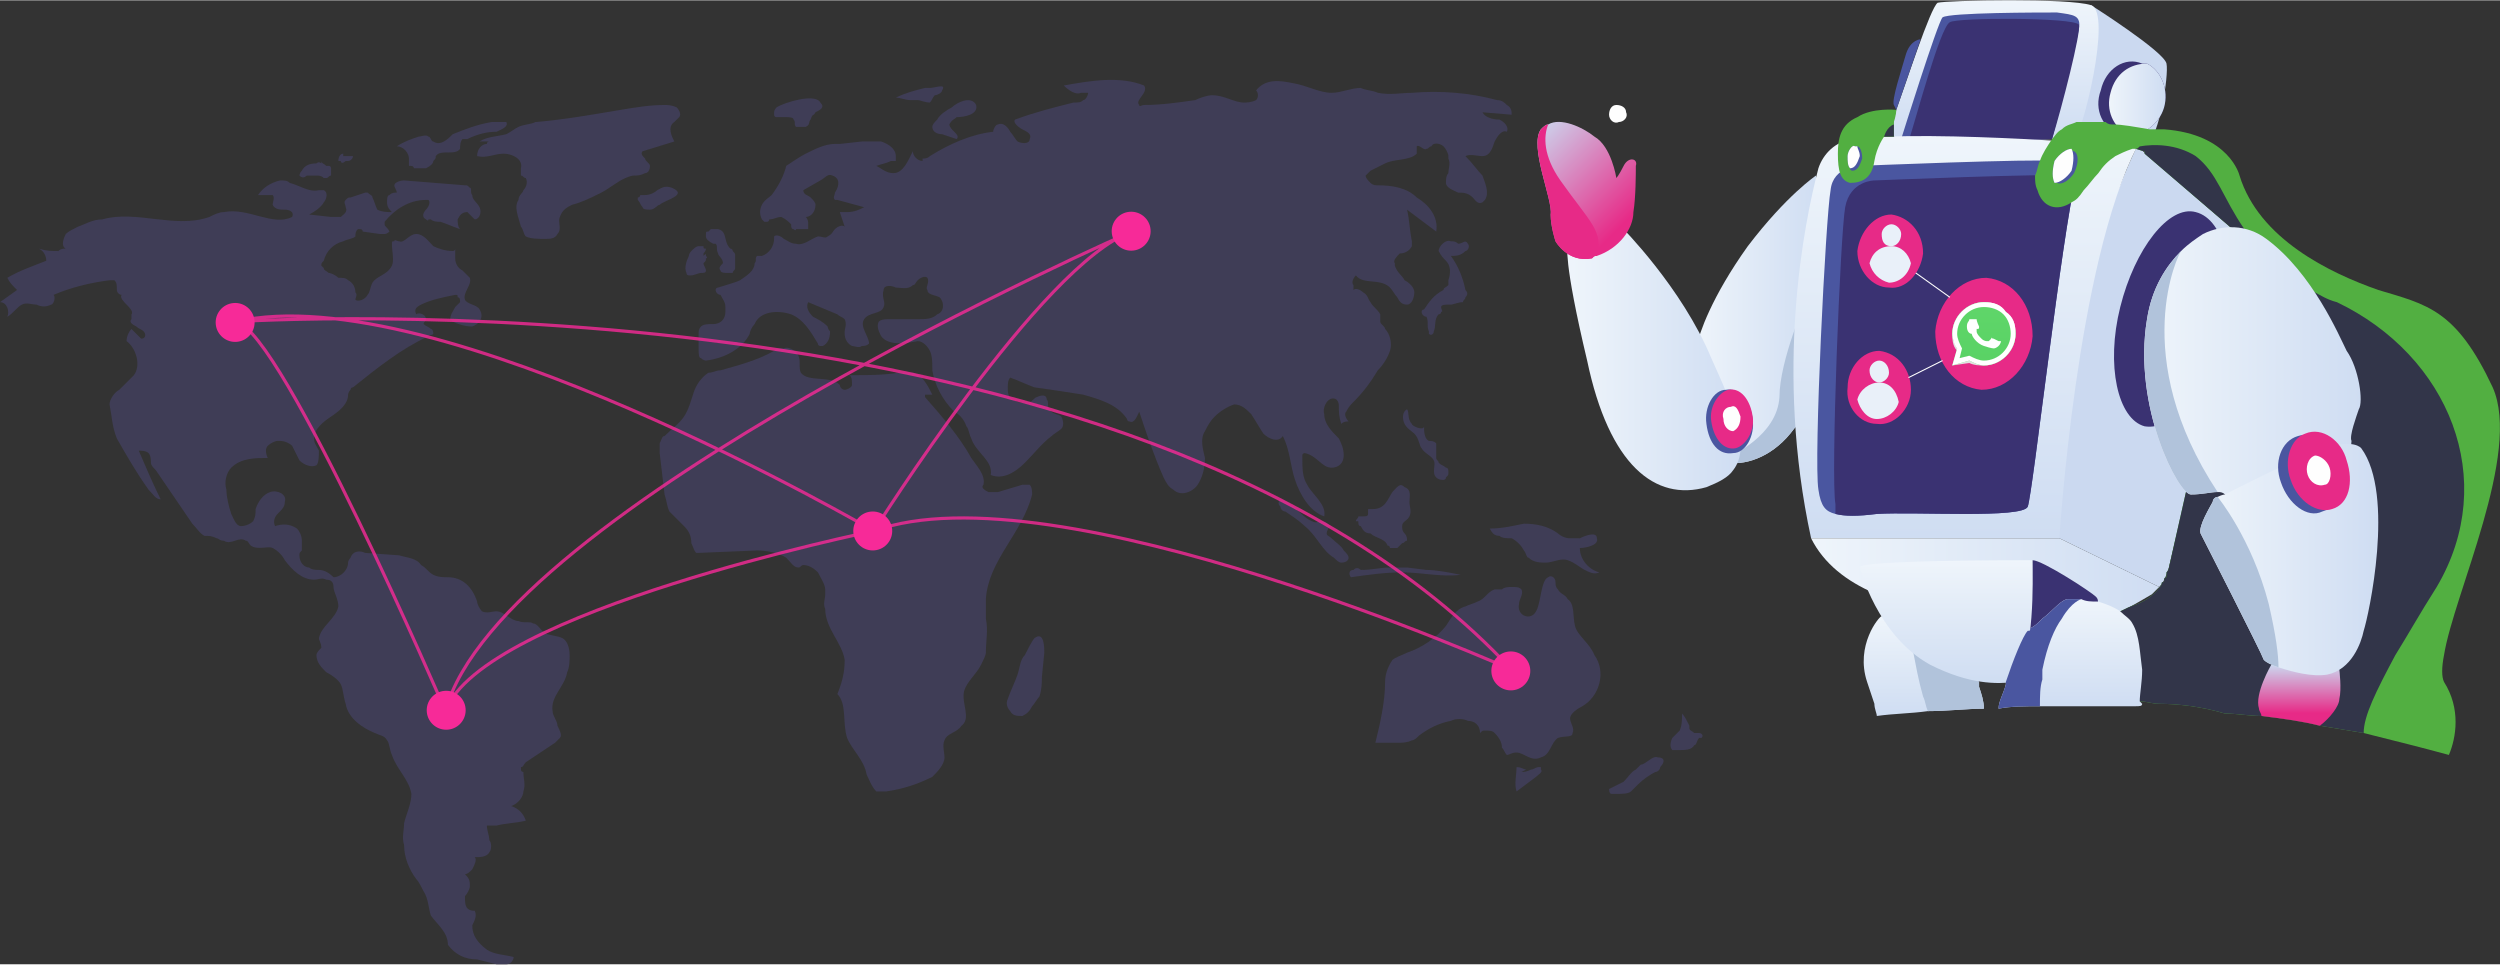 <svg xmlns="http://www.w3.org/2000/svg" xmlns:xlink="http://www.w3.org/1999/xlink" xml:space="preserve" width="4914px" height="1896px" style="shape-rendering:geometricPrecision; text-rendering:geometricPrecision; image-rendering:optimizeQuality; fill-rule:evenodd; clip-rule:evenodd" viewBox="0 0 1027 396">
 <rect x="0" y="0" width="1027" height="396" fill="#333333" stroke="none"/>
 <defs>
  <style type="text/css">
   <![CDATA[
    .str0 {stroke:#F72A98;stroke-width:1.306;stroke-opacity:0.8}
    .str1 {stroke:#FEFEFE;stroke-width:0.435}
    .fil6 {fill:none;fill-rule:nonzero}
    .fil1 {fill:none}
    .fil0 {fill:#3F3D56}
    .fil29 {fill:#E0E0E0}
    .fil2 {fill:#F72A98}
    .fil31 {fill:white}
    .fil3 {fill:#FEFEFE;fill-rule:nonzero}
    .fil4 {fill:#E72F88;fill-rule:nonzero}
    .fil18 {fill:#E72A87;fill-rule:nonzero}
    .fil22 {fill:#E9F0F9;fill-rule:nonzero}
    .fil5 {fill:#CBD9F0;fill-rule:nonzero}
    .fil11 {fill:#B1C3DB;fill-rule:nonzero}
    .fil21 {fill:#52AF41;fill-rule:nonzero}
    .fil7 {fill:#4A56A0;fill-rule:nonzero}
    .fil23 {fill:#25833D;fill-rule:nonzero}
    .fil13 {fill:#323549;fill-rule:nonzero}
    .fil9 {fill:#3A3272;fill-rule:nonzero}
    .fil30 {fill:url(#id24)}
    .fil20 {fill:url(#id25);fill-rule:nonzero}
    .fil17 {fill:url(#id26);fill-rule:nonzero}
    .fil15 {fill:url(#id27);fill-rule:nonzero}
    .fil28 {fill:url(#id28);fill-rule:nonzero}
    .fil24 {fill:url(#id29);fill-rule:nonzero}
    .fil27 {fill:url(#id30);fill-rule:nonzero}
    .fil14 {fill:url(#id31);fill-rule:nonzero}
    .fil10 {fill:url(#id32);fill-rule:nonzero}
    .fil25 {fill:url(#id33);fill-rule:nonzero}
    .fil26 {fill:url(#id34);fill-rule:nonzero}
    .fil8 {fill:url(#id35);fill-rule:nonzero}
    .fil12 {fill:url(#id36);fill-rule:nonzero}
    .fil16 {fill:url(#id37);fill-rule:nonzero}
    .fil19 {fill:url(#id38);fill-rule:nonzero}
   ]]>
  </style>
    <mask id="id0">
      <pattern id="id1" patternUnits="userSpaceOnUse" x="852" y="1" width="38.984" height="59.182" viewBox="3072 -784 39 59">
       <polygon id="1" class="fil6" points="3113,-713 3070,-713 3070,-802 3113,-802 "></polygon>
      </pattern>
     <rect style="fill:url(#id1)" x="852" y="2" width="38.169" height="57.571"></rect>
    </mask>
    <mask id="id2">
      <pattern id="id3" patternUnits="userSpaceOnUse" x="784" y="7" width="70.636" height="51.142" viewBox="3004 -780 71 51">
       <polygon id="1" class="fil6" points="3080,-718 2993,-718 2993,-791 3080,-791 "></polygon>
      </pattern>
     <rect style="fill:url(#id3)" x="784" y="8" width="69.496" height="50.356"></rect>
    </mask>
    <mask id="id4">
      <pattern id="id5" patternUnits="userSpaceOnUse" x="842" y="60" width="83.666" height="181.193" viewBox="3059 -727 84 181">
       <polygon id="1" class="fil6" points="3163,-537 3060,-537 3060,-738 3163,-738 "></polygon>
      </pattern>
     <rect style="fill:url(#id5)" x="841" y="60" width="81.459" height="181.381"></rect>
    </mask>
    <mask id="id6">
      <pattern id="id7" patternUnits="userSpaceOnUse" x="701" y="95" width="46.648" height="94.522" viewBox="2920 -690 47 95">
       <polygon id="1" class="fil6" points="2997,-576 2915,-576 2915,-692 2997,-692 "></polygon>
      </pattern>
     <rect style="fill:url(#id7)" x="701" y="96" width="46.51" height="93.486"></rect>
    </mask>
    <mask id="id8">
      <pattern id="id9" patternUnits="userSpaceOnUse" x="644" y="95" width="69.746" height="106.26" viewBox="2862 -687 70 106">
       <polygon id="1" class="fil6" points="2937,-569 2859,-569 2859,-694 2937,-694 "></polygon>
      </pattern>
     <rect style="fill:url(#id9)" x="644" y="100" width="68.382" height="101.751"></rect>
    </mask>
    <mask id="id10">
      <pattern id="id11" patternUnits="userSpaceOnUse" x="744" y="211" width="143.351" height="42.781" viewBox="2963 -566 143 43">
       <polygon id="1" class="fil6" points="3110,-517 2951,-517 2951,-584 3110,-584 "></polygon>
      </pattern>
     <rect style="fill:url(#id11)" x="743" y="220" width="143.539" height="33.573"></rect>
    </mask>
    <mask id="id12">
      <pattern id="id13" patternUnits="userSpaceOnUse" x="753" y="69" width="102" height="142" viewBox="2971 -715 102 142">
       <polygon id="1" class="fil6" points="3078,-562 2965,-562 2965,-721 3078,-721 "></polygon>
      </pattern>
     <rect style="fill:url(#id13)" x="753" y="72" width="100" height="140"></rect>
    </mask>
    <mask id="id14">
      <pattern id="id15" patternUnits="userSpaceOnUse" x="836" y="45" width="203" height="270" viewBox="3054 -739 203 270">
       <polygon id="1" class="fil6" points="3250,-443 3042,-443 3042,-766 3250,-766 "></polygon>
      </pattern>
     <rect style="fill:url(#id15)" x="836" y="50" width="190" height="266"></rect>
    </mask>
    <mask id="id16">
      <pattern id="id17" patternUnits="userSpaceOnUse" x="755" y="43" width="24.725" height="31.612" viewBox="2974 -743 25 32">
       <polygon id="1" class="fil6" points="3016,-701 2964,-701 2964,-749 3016,-749 "></polygon>
      </pattern>
     <rect style="fill:url(#id17)" x="755" y="45" width="24.694" height="30.187"></rect>
    </mask>
    <mask id="id18">
      <pattern id="id19" patternUnits="userSpaceOnUse" x="881" y="89" width="95.076" height="114.584" viewBox="3095 -695 95 115">
       <polygon id="1" class="fil6" points="3222,-568 3073,-568 3073,-710 3222,-710 "></polygon>
      </pattern>
     <rect style="fill:url(#id19)" x="881" y="93" width="89.089" height="110.803"></rect>
    </mask>
    <mask id="id20">
      <pattern id="id21" patternUnits="userSpaceOnUse" x="904" y="179" width="80.259" height="97.651" viewBox="3123 -606 80 98">
       <polygon id="1" class="fil6" points="3222,-495 3113,-495 3113,-613 3222,-613 "></polygon>
      </pattern>
     <rect style="fill:url(#id21)" x="904" y="182" width="72.738" height="94.859"></rect>
    </mask>
    <mask id="id22">
      <pattern id="id23" patternUnits="userSpaceOnUse" x="819" y="246" width="62.115" height="48.013" viewBox="3039 -540 62 48">
       <polygon id="1" class="fil6" points="3123,-470 3034,-470 3034,-546 3123,-546 "></polygon>
      </pattern>
     <rect style="fill:url(#id23)" x="819" y="246" width="60.418" height="48.111"></rect>
    </mask>
  <linearGradient id="id24" gradientUnits="userSpaceOnUse" x1="775.972" y1="366.824" x2="775.972" y2="122.799">
   <stop offset="0" style="stop-opacity:1; stop-color:#20B038"></stop>
   <stop offset="1" style="stop-opacity:1; stop-color:#60D66A"></stop>
  </linearGradient>
  <linearGradient id="id25" gradientUnits="userSpaceOnUse" x1="812.751" y1="229.804" x2="812.751" y2="280.532">
   <stop offset="0" style="stop-opacity:1; stop-color:#EFF5FB"></stop>
   <stop offset="1" style="stop-opacity:1; stop-color:#CFDDF2"></stop>
  </linearGradient>
  <linearGradient id="id26" gradientUnits="userSpaceOnUse" xlink:href="#id25" x1="790.49" y1="252.495" x2="790.49" y2="294.186">
  </linearGradient>
  <linearGradient id="id27" gradientUnits="userSpaceOnUse" xlink:href="#id25" x1="807.202" y1="55.704" x2="807.202" y2="220.589">
  </linearGradient>
  <linearGradient id="id28" gradientUnits="userSpaceOnUse" xlink:href="#id25" x1="850.169" y1="246.188" x2="850.169" y2="290.529">
  </linearGradient>
  <linearGradient id="id29" gradientUnits="userSpaceOnUse" x1="944.453" y1="272.864" x2="944.453" y2="297.79">
   <stop offset="0" style="stop-opacity:1; stop-color:#CBD9F0"></stop>
   <stop offset="0.8" style="stop-opacity:1; stop-color:#E72A87"></stop>
   <stop offset="1" style="stop-opacity:1; stop-color:#E72A87"></stop>
  </linearGradient>
  <linearGradient id="id30" gradientUnits="userSpaceOnUse" xlink:href="#id25" x1="904.134" y1="229.808" x2="976.684" y2="229.808">
  </linearGradient>
  <linearGradient id="id31" gradientUnits="userSpaceOnUse" xlink:href="#id25" x1="866.001" y1="40.839" x2="889.44" y2="40.839">
  </linearGradient>
  <linearGradient id="id32" gradientUnits="userSpaceOnUse" xlink:href="#id25" x1="695.539" y1="131.144" x2="747.115" y2="131.144">
  </linearGradient>
  <linearGradient id="id33" gradientUnits="userSpaceOnUse" xlink:href="#id25" x1="880.834" y1="148.446" x2="969.735" y2="148.446">
  </linearGradient>
  <linearGradient id="id34" gradientUnits="userSpaceOnUse" x1="880.834" y1="148.446" x2="969.735" y2="148.446">
   <stop offset="0" style="stop-opacity:1; stop-color:#EFF5FB"></stop>
   <stop offset="0.651" style="stop-opacity:1; stop-color:#B1C3DB"></stop>
   <stop offset="1" style="stop-opacity:1; stop-color:#B1C3DB"></stop>
  </linearGradient>
  <linearGradient id="id35" gradientUnits="userSpaceOnUse" xlink:href="#id25" x1="820.095" y1="0" x2="820.095" y2="57.801">
  </linearGradient>
  <linearGradient id="id36" gradientUnits="userSpaceOnUse" xlink:href="#id25" x1="643.639" y1="147.149" x2="714.74" y2="147.149">
  </linearGradient>
  <linearGradient id="id37" gradientUnits="userSpaceOnUse" xlink:href="#id25" x1="743.576" y1="237.285" x2="886.927" y2="237.285">
  </linearGradient>
  <linearGradient id="id38" gradientUnits="userSpaceOnUse" xlink:href="#id29" x1="627.618" y1="53.742" x2="675.974" y2="102.098">
  </linearGradient>
 </defs>
 <g id="Layer_x0020_1">
  <path class="fil0" d="M155 86c-1,-2 -1,-3 -2,-5 0,-1 -1,-1 -2,-2 0,0 0,0 0,0 -1,0 -1,0 -1,0l-6 2c-1,0 -1,0 -2,1 -1,1 0,2 0,3 1,2 -1,3 -2,4 0,0 -1,0 -2,0 0,0 -1,0 -2,0l-9 -1c2,-1 5,-3 6,-5 1,-1 2,-4 0,-5 -1,0 -1,0 -1,0 0,0 -1,0 -1,0 -4,1 -8,-2 -12,-3 -1,-1 -2,-1 -4,-1 -4,1 -7,3 -9,6l5 0c0,0 0,0 0,0 0,0 1,0 1,0 1,1 0,3 0,4 1,2 3,2 5,2 2,0 4,1 3,3 -8,4 -18,-4 -28,-2 -2,0 -4,1 -6,2 -14,5 -30,-3 -44,1 -4,0 -7,2 -10,3 -2,1 -4,2 -5,3 -1,2 -2,5 0,6 -1,0 -2,0 -3,1 -3,0 -5,0 -8,-1 2,1 3,3 3,5 0,0 0,0 0,0 -5,2 -11,4 -16,7 1,2 2,3 4,5l-7 5c3,0 4,4 3,6 2,-1 4,-4 6,-5 2,-1 4,0 6,0 2,1 4,1 6,0 1,0 2,-3 1,-4 7,-3 15,-5 23,-6 0,0 1,0 1,0 0,0 1,0 1,0 1,1 1,2 1,4 0,1 1,2 2,2 -1,1 1,3 2,4 1,1 3,3 2,4 0,1 0,1 0,2 -1,1 0,2 2,3 1,1 2,1 3,2 1,1 1,3 -1,3l-4 -4c-1,1 -2,3 -2,5 4,3 6,10 3,14 -2,2 -4,4 -6,6 -2,1 -4,4 -4,6 1,5 1,9 3,14 4,7 8,14 13,21 2,2 3,4 5,4 -3,-6 -6,-13 -9,-20 1,0 3,0 4,1 1,1 1,3 1,4 0,1 1,2 2,3l15 22c2,2 3,4 5,5 2,0 3,0 5,1 1,0 1,1 3,1 3,2 6,-2 9,0 1,0 1,1 2,2 3,2 7,0 9,1 2,1 4,3 5,5 3,4 7,8 12,8 2,0 3,-1 5,0 2,0 3,1 3,3 0,2 2,5 2,8 -1,5 -7,8 -8,13 0,1 1,2 1,4 -1,1 -2,2 -2,3 0,3 2,5 4,7 2,1 5,3 6,5 1,2 1,5 2,8 1,6 7,10 12,12 2,1 4,1 5,3 1,1 1,4 2,6 2,6 7,10 8,16 0,4 -2,8 -3,12 0,3 -1,6 0,9 0,5 2,10 5,14 1,1 2,3 3,5 2,3 2,7 3,10 3,4 7,7 7,12 3,4 7,6 12,6l8 2c1,0 3,0 4,0 2,0 3,-2 3,-3 -4,-1 -8,-1 -11,-3 -4,-3 -6,-6 -6,-10 1,-2 2,-4 1,-6 -1,0 -2,0 -3,-1 -1,-1 -1,-3 -1,-5 1,-1 2,-3 2,-4 0,0 0,-1 0,-1 0,-2 -1,-3 -2,-4 1,0 2,-1 3,-2 1,-2 2,-4 1,-5 2,0 5,0 6,-2 1,-1 1,-4 0,-5 0,-2 -1,-4 -1,-6 1,0 3,0 4,0 4,-1 8,-1 12,-2 -1,-3 -3,-5 -6,-6 3,-1 5,-4 5,-6 1,-3 0,-5 0,-8 0,0 -1,0 -1,-1 0,0 0,0 0,-1 1,0 1,-1 2,-2l12 -8c0,0 1,-1 2,-2 1,-1 0,-3 -1,-5 0,-2 -2,-4 -2,-6 -1,-6 5,-10 6,-16 1,-2 1,-5 1,-7 0,-3 -1,-6 -3,-7 -2,-1 -5,-1 -7,-2 -2,-1 -3,-4 -5,-4 -1,-1 -4,0 -6,-1 -3,0 -6,-4 -9,-4 -2,0 -4,1 -6,0 -1,-1 -2,-3 -2,-4 -2,-6 -6,-10 -12,-10 -2,0 -4,0 -6,-1 -2,-1 -3,-3 -5,-4 -2,-3 -6,-3 -9,-4l-14 -1c-2,-1 -5,-1 -6,2 0,0 -1,1 -1,2 0,3 -3,6 -6,6 -2,-2 -4,-3 -6,-3 -1,0 -3,0 -4,-1 -2,0 -4,-2 -4,-5 0,-1 0,-1 1,-2 0,-2 0,-3 0,-4 0,-2 -1,-4 -2,-5 -3,-2 -6,-2 -9,-1 -1,-2 0,-4 1,-5 2,-2 3,-3 3,-5 1,-3 -3,-5 -6,-4 -3,1 -5,4 -6,7 0,2 0,3 -1,5 -1,1 -3,2 -5,2 -2,0 -3,-3 -4,-5 -1,-3 -2,-7 -2,-10 -1,-3 0,-7 2,-9 4,-4 10,-4 15,-4 -1,-2 -1,-4 0,-5 1,-1 3,-2 4,-2 0,0 1,0 1,0 2,0 4,1 5,2 1,2 2,4 3,6 2,2 5,3 7,2 1,-1 1,-4 1,-6 -1,-2 -2,-3 -2,-5 0,-4 4,-7 7,-9 3,-2 7,-5 7,-9 0,0 0,-1 1,-2 0,0 0,-1 1,-1 10,-8 20,-16 31,-21 1,-1 1,0 2,-1 0,0 0,-2 -1,-2 -1,-1 -2,-1 -3,-2 0,-1 1,-1 1,-2 0,-2 -3,-3 -4,-2 -1,-2 0,-3 2,-4 4,-2 9,-3 14,-4 0,0 0,0 0,0 1,0 1,0 1,1 1,0 1,1 1,2 -1,1 -2,2 -2,2 -1,2 -2,3 -2,5 0,0 1,1 1,1 2,1 5,2 8,2 3,-1 5,-4 3,-7 -1,-2 -5,-2 -6,-4 -1,-3 3,-6 2,-9 -1,-1 -2,-2 -3,-3 -2,-1 -3,-3 -3,-5 0,-1 0,-2 0,-4 0,1 -1,1 -1,1 -3,0 -6,-1 -8,-2 -2,-2 -4,-5 -7,-5 -3,0 -5,4 -7,3 -1,0 -2,-1 -2,0 -1,0 -1,0 -1,1 0,3 1,7 0,9 -2,4 -6,4 -8,7 -1,2 -1,4 -2,5 -1,2 -4,3 -5,2 0,-1 1,-2 0,-3 0,-2 -1,-4 -3,-5 -1,-1 -2,-1 -4,-1 -1,-1 -3,-2 -4,-2 -1,-1 -2,-1 -2,-2 0,0 -1,-1 -1,-1 0,-1 0,-1 1,-2 1,-4 4,-7 8,-8 2,-1 4,-1 5,-2 0,-1 0,-2 1,-3 1,0 1,0 1,0 0,0 1,0 1,1l7 1c1,0 1,0 2,0 0,0 0,0 0,0 1,0 2,-1 2,-1 0,0 0,0 0,0 -1,-2 -2,-2 -2,-3 0,0 0,-1 0,-1 4,-5 10,-9 17,-9 0,0 1,0 1,0 1,1 0,3 -1,4 -1,1 -2,3 0,4 0,0 1,1 1,0 1,0 1,0 1,0 1,1 3,1 4,1 3,1 5,2 8,3 -1,-1 -1,-3 -1,-4 1,-2 2,-3 4,-3 1,1 2,2 3,3 2,0 3,-3 2,-5 -1,-2 -3,-3 -3,-5 -1,-1 0,-3 -1,-3 -1,-1 -1,-1 -2,-1l-25 -2c-2,0 -4,1 -4,2 0,1 1,2 1,3 -1,0 -2,0 -3,1 -1,0 -1,2 -1,3 0,2 1,3 2,4 -2,0 -4,0 -6,-1z"></path>
  <g>
   <path class="fil0" d="M132 67c0,0 -1,-1 -2,0 -3,0 -5,1 -6,3 -1,1 -1,2 -1,2 1,1 2,1 3,0 1,0 2,0 2,0 1,0 2,0 2,0 1,0 2,0 3,1 0,0 1,0 1,0 1,0 1,-1 2,-1 0,-1 0,-2 0,-3 0,0 0,0 0,0 0,0 0,-1 -1,-1 0,0 0,0 -1,0 -1,-1 -2,-1 -2,-2l0 1zm0 0l0 0 0 0z"></path>
  </g>
  <g>
   <path class="fil0" d="M141 63c0,0 0,0 0,0 -1,0 -2,1 -2,3 0,0 0,0 1,0 0,1 1,1 2,0 0,0 1,0 1,0 1,0 2,-1 2,-2 0,0 0,0 -1,0 -1,0 -2,0 -3,0l0 -1zm0 0l0 0 0 0z"></path>
  </g>
  <path class="fil0" d="M172 56c-3,1 -6,2 -9,4 3,0 5,3 5,5 0,1 0,1 0,1 0,0 0,0 0,1 0,0 0,0 0,1 1,0 2,0 2,1 2,0 3,0 4,0 1,0 1,0 1,0 2,-1 3,-2 3,-3 1,-1 1,-1 1,-2 2,-3 8,0 10,-3 0,-1 0,-3 1,-4 0,0 1,0 2,0 4,-2 8,-3 12,-3 2,-1 5,-2 4,-4 -2,0 -4,0 -6,0 -6,1 -11,3 -16,5 -2,2 -5,5 -8,3 -1,0 -1,-2 -2,-2 -1,-1 -3,0 -4,0z"></path>
  <path class="fil0" d="M197 58l4 0c0,0 -1,0 -1,1 -2,0 -4,2 -4,5 0,0 0,0 0,0 4,1 7,-1 11,-1 3,0 8,2 7,6 0,1 0,2 0,3 1,0 1,1 2,1 1,2 0,4 -1,5 0,1 -2,2 -2,4 -2,3 0,7 1,11 1,1 1,3 2,4 2,1 5,1 8,1 2,0 4,0 5,-2 2,-2 0,-5 1,-7 1,-3 3,-4 5,-5 4,-1 8,-3 12,-5 4,-2 8,-6 13,-7 2,0 3,0 5,-1 1,0 2,-1 2,-3 0,-1 -2,-2 -2,-3 -1,-1 -2,-2 -1,-3l13 -4c-1,-2 -3,-6 0,-8 0,0 1,-1 2,-2 1,-1 0,-3 -1,-4 -2,-1 -4,-1 -5,-1 -6,0 -12,1 -18,2 -12,2 -23,4 -35,5 -2,1 -5,1 -7,2 -2,1 -3,2 -5,3 -4,1 -8,1 -11,3z"></path>
  <path class="fil0" d="M264 80c0,0 0,0 0,0 -1,0 -1,0 -1,0 0,1 -1,1 -1,1 0,1 0,1 0,1 1,1 1,2 2,3 0,1 2,1 3,1 0,0 0,0 0,0 2,0 3,-2 4,-2 2,-2 12,-4 5,-7 -3,-1 -4,0 -6,1 -1,1 -3,2 -5,2 -1,0 -1,0 -1,0l0 0z"></path>
  <path class="fil0" d="M319 44c0,0 -1,1 -1,2 0,0 0,0 0,1 0,0 0,1 1,1 0,0 0,0 0,0 0,0 0,0 0,0l4 0c1,0 3,0 3,1 1,1 0,2 1,3 0,0 1,0 1,0 1,0 1,0 2,0 0,0 1,0 1,0 2,-1 1,-2 2,-3 1,-3 1,-1 2,-3 2,-1 4,-2 2,-4 -2,-4 -15,0 -18,2z"></path>
  <path class="fil0" d="M382 36l-2 0c-4,1 -8,2 -12,4 2,0 4,1 6,1 1,0 2,0 3,0 1,0 3,1 5,1 1,-1 1,-2 2,-3 1,0 3,-1 3,-2 2,-3 -3,-1 -5,-1z"></path>
  <path class="fil0" d="M391 44c-2,1 -5,3 -6,5 -1,1 -2,2 -2,3 0,2 2,3 4,3l6 2c1,-1 0,-2 -1,-3 -1,-1 -2,-2 -2,-3 1,-2 2,-2 3,-3 3,0 9,-1 8,-5 -2,-4 -8,-1 -10,1z"></path>
  <path class="fil0" d="M414 287c-1,2 0,4 1,5 1,2 3,2 5,2 2,-1 3,-2 4,-4 1,-1 2,-3 3,-4 1,-3 1,-6 1,-8l1 -10c0,-2 0,-9 -4,-6 -1,1 -3,5 -4,7 -2,2 -2,5 -3,8 -1,3 -3,7 -4,10z"></path>
  <g>
   <path class="fil0" d="M627 316c-1,0 -2,-1 -4,-1 0,3 -1,7 0,10l8 -6c1,-1 3,-2 2,-3 0,0 0,0 0,0 0,-1 0,-1 0,-1 0,0 0,0 -1,0 0,0 0,0 0,0 -1,0 -2,1 -3,1 -2,1 -3,1 -4,1l2 -1zm0 0l0 0 0 0z"></path>
  </g>
  <path class="fil0" d="M674 314c-1,1 -1,1 -2,2 -2,1 -3,3 -5,5 -2,1 -4,2 -6,3 0,0 0,2 1,2 0,0 1,0 2,0 0,0 0,0 0,0 2,0 5,0 6,-1 1,-1 2,-2 3,-3 2,-2 5,-4 7,-5 1,0 2,-1 2,-2 2,-2 2,-4 -1,-4 -2,-1 -5,3 -7,3z"></path>
  <g>
   <path class="fil0" d="M694 299c0,0 0,-1 0,-1 -1,-2 -2,-4 -3,-5 0,2 0,5 -1,7 -1,1 -2,2 -3,3 -1,2 -1,4 0,5 1,0 2,0 3,0 2,0 5,0 6,-2 1,0 1,-2 2,-3 1,0 1,0 1,0 1,-1 0,-2 -1,-2 -1,0 -1,0 -2,0 -1,-1 -2,-1 -2,-2l0 0zm0 0l0 0 0 0z"></path>
  </g>
  <path class="fil0" d="M649 221c-1,0 -2,0 -2,0 -1,0 -1,0 -2,0 -2,0 -4,-1 -5,-2 -4,-3 -9,-4 -14,-4 -5,1 -9,2 -14,2 1,2 2,3 4,3 1,1 3,1 5,1 2,1 4,3 5,5 1,1 1,3 2,3 2,2 5,2 7,2 3,0 6,-2 9,-1 3,1 5,3 7,4 2,1 4,2 6,1 -4,-1 -8,-5 -8,-10 0,0 0,0 0,0 2,0 8,-1 7,-4 0,-3 -5,-1 -7,0z"></path>
  <path class="fil0" d="M624 248c0,-2 2,-4 1,-6 -1,-1 -2,-1 -4,-1 -1,0 -3,0 -4,1 -1,0 -1,0 -1,0 -1,0 -1,0 -2,0 -3,1 -4,4 -7,5 -2,1 -3,1 -5,2 -4,1 -6,5 -8,8 -4,5 -10,9 -16,11 -2,1 -5,2 -6,3 -2,3 -3,6 -3,9 0,8 -2,17 -4,25l9 0c2,0 4,0 6,-1 1,0 2,-1 3,-2 4,-3 8,-5 13,-6 2,-1 5,-1 7,0 3,0 5,2 5,5 1,-1 1,-1 2,-1 2,0 3,0 4,1 2,2 3,4 3,6 1,1 1,2 2,3 1,0 2,-1 4,-1 3,0 6,4 10,2 4,-1 4,-6 7,-8 3,-1 6,0 6,-2 1,-2 -1,-4 -1,-6 0,-2 3,-4 5,-5 7,-4 10,-14 5,-21 -2,-5 -7,-8 -8,-12 -1,-4 0,-9 -3,-11 -1,-2 -3,-2 -4,-4 -1,-1 -1,-2 -1,-3 0,-2 -2,-3 -3,-2 -3,1 -3,11 -5,14 -2,4 -8,2 -7,-3z"></path>
  <path class="fil0" d="M559 234c-1,-1 -2,-1 -3,0 -2,0 -2,2 -1,3 7,-1 14,-2 21,-2 8,0 16,2 24,1 -5,-1 -10,-2 -14,-2l-8 -1c-2,0 -5,0 -7,0 -4,0 -7,1 -12,1z"></path>
  <path class="fil0" d="M564 209c-1,0 -2,0 -2,0 0,1 0,1 0,2 0,1 -1,1 -2,1 0,0 -1,0 -2,0 0,1 -1,1 -1,2 0,0 0,0 1,0 0,1 0,2 1,2 1,2 2,3 4,3 2,2 6,2 7,5 1,0 1,1 1,1 1,0 2,0 3,0l2 -2c1,0 1,-1 2,-1 0,-1 0,-2 -1,-3 -1,-1 -1,-2 -1,-3 0,-2 2,-2 3,-4 1,-2 0,-4 0,-6 0,-2 1,-5 -2,-6 -2,-2 -3,0 -5,2 -2,3 -3,7 -8,7z"></path>
  <path class="fil0" d="M577 174c1,2 3,3 4,4 2,2 2,5 3,6 1,2 4,3 5,5 1,2 -1,5 1,7 1,1 2,1 3,1 0,0 1,0 1,-1 1,-1 1,-1 1,-2 0,-1 0,-2 -1,-2 -1,-1 -2,-1 -3,-2 0,-1 -1,-1 -1,-2 0,0 0,-1 0,-2 0,-1 0,-2 0,-3 0,0 0,0 0,-1 0,0 0,0 0,0 -1,-1 -2,-1 -3,-1 -2,-1 -2,-4 -2,-6 0,2 -5,0 -5,-1 -2,-2 -1,-5 -2,-6 -2,1 -2,4 -1,6z"></path>
  <path class="fil0" d="M530 207c-1,-1 -3,-2 -4,-2 -1,1 -1,2 0,3 0,1 1,2 2,2 3,2 6,4 8,6 5,4 7,10 12,13 1,1 2,2 3,2 2,0 3,-1 3,-2 0,-1 -1,-2 -2,-3 -1,-2 -3,-3 -5,-5 -1,-1 -2,-1 -2,-2 0,-1 1,-3 2,-3 -1,0 -2,-2 -4,-2 -2,0 -2,1 -4,0 -3,-1 -6,-5 -9,-7z"></path>
  <path class="fil0" d="M599 100c-1,-1 -2,-1 -3,-1 -2,-1 -5,2 -5,4 1,2 2,3 3,4 2,2 2,5 1,8 0,0 0,1 0,2 -1,1 -2,1 -2,2 -4,2 -6,5 -8,8 -1,0 -1,1 -1,1 0,1 1,2 2,2 1,2 0,4 1,6 0,0 0,0 0,0 0,1 0,1 0,1 1,1 2,0 2,-1 1,-2 0,-5 2,-7 0,0 1,0 1,-1 1,0 0,-1 0,-2 0,-1 2,-1 3,-1 0,0 0,0 1,0 1,0 3,-1 5,-1 0,-1 1,-1 1,-2 1,-1 1,-2 0,-3 -1,-5 -3,-10 -6,-14 2,0 4,0 6,-2 1,0 2,-2 1,-3 -1,-2 -2,0 -4,0z"></path>
  <path class="fil0" d="M349 154c1,1 1,2 1,4 0,1 -2,2 -3,2 -1,0 -2,-1 -2,-2 -4,-4 -13,-1 -16,-5 -1,-2 0,-5 -1,-7 -1,-2 -4,-4 -6,-3 0,0 0,0 -1,0 -1,0 -2,0 -3,1 -7,4 -15,6 -22,8 -2,0 -3,1 -5,1 -3,2 -5,5 -6,8 -1,3 -2,7 -4,10 -2,3 -5,5 -8,8 -1,0 -1,1 -2,3 0,1 0,3 0,4l2 17c1,3 1,5 2,7 2,2 4,4 6,6 2,2 3,4 3,7 0,0 0,0 0,0 1,2 1,3 2,4 0,0 1,0 1,0 0,0 0,0 0,0l24 -1c4,0 9,1 12,3 2,2 3,4 5,4 1,0 1,-1 2,-1 2,0 4,1 6,3 1,2 3,5 3,7 0,1 0,1 0,2 0,2 -1,4 0,6 0,8 7,14 8,21 0,5 -1,9 -3,14 4,4 2,12 4,18 2,5 7,9 8,15 1,2 2,5 4,7 1,0 2,0 3,0 0,0 0,0 0,0 1,0 1,0 1,0 7,-1 13,-3 19,-6 2,-2 5,-5 5,-8 0,-2 -1,-5 0,-7 1,-3 5,-3 7,-6 4,-3 0,-9 1,-14 1,-4 5,-7 7,-11 1,-2 2,-4 2,-5 0,-5 1,-9 0,-14 0,-3 0,-5 0,-8 1,-16 15,-27 19,-43 0,-1 0,-3 -1,-4 -1,0 -1,0 -2,0 0,0 0,0 -1,0l-10 3c-2,0 -3,0 -4,0 -2,-1 -3,-2 -2,-3 1,-4 -3,-8 -5,-11 -5,-9 -12,-17 -19,-25 0,0 0,0 0,-1l3 0c-2,-4 -4,-8 -8,-9 -2,0 -4,0 -6,0 -6,1 -13,1 -20,1z"></path>
  <path class="fil0" d="M360 68c2,1 4,3 7,3 4,0 6,-5 8,-9 0,2 2,4 4,4 0,0 0,0 0,-1 1,0 2,0 3,-1 8,-5 17,-9 26,-10 0,0 0,0 0,0 0,-1 1,-3 2,-3 2,-1 4,1 5,3 1,1 2,3 3,4 2,1 5,1 5,-1 1,-2 -1,-3 -3,-4 -2,-1 -4,-3 -3,-4 8,-3 16,-5 24,-7 0,0 0,0 0,0 2,0 3,0 4,-1 1,0 2,-2 2,-3 -1,0 -2,0 -3,0 -2,1 -5,-1 -7,-3 11,-2 23,-4 33,0 2,3 -4,6 -2,8 0,1 1,0 2,0 7,0 14,-1 21,-2 2,-1 5,-2 7,-2 5,0 9,3 13,3 1,0 3,0 5,-1 1,-1 1,-3 0,-4 4,-5 10,-4 15,-3 6,1 11,4 16,4 4,0 8,-2 12,-2 2,1 5,1 7,2 5,1 10,0 14,0 12,-1 24,0 35,3 2,0 3,1 4,2 2,1 2,3 2,4l-12 -1c1,2 4,3 7,3 2,1 4,3 3,5 -2,-1 -4,2 -5,4 -1,3 -2,6 -5,6 -2,0 -5,-1 -7,0 3,3 5,6 7,8 1,3 3,7 1,10 0,0 -1,1 -1,1 -2,1 -3,-1 -4,-2 -2,-2 -4,-2 -6,-2 -2,-1 -5,-2 -5,-4 0,-1 0,-3 1,-4 0,-2 1,-4 0,-6 0,0 0,0 0,-1 0,-1 -1,-3 -2,-4 -1,-1 -4,-2 -5,0 -1,0 -1,1 -2,1 -1,1 -3,-2 -4,-1 0,0 0,0 0,1 0,0 0,1 0,2 -3,3 -9,2 -13,4 -2,1 -4,2 -6,3 -1,1 -1,1 -2,2 0,1 1,2 2,3 1,1 2,1 3,1 6,0 12,1 16,5 5,3 9,8 8,14l-12 -9c1,4 1,8 2,13 0,0 0,0 0,0 0,1 0,2 0,2 -1,2 -3,3 -5,3 -1,1 -3,3 -2,4 0,1 0,1 0,1 1,3 3,4 4,6 2,1 4,3 4,5 0,2 -1,5 -3,5 -2,0 -3,-1 -4,-3 -1,-1 -2,-3 -3,-4 -4,-4 -11,-1 -14,-5 -1,1 -2,3 -1,4 0,1 0,2 0,2 1,-1 3,0 4,1 2,1 2,3 3,4 1,2 3,3 4,5 0,1 0,1 0,1 0,1 0,1 0,2 0,1 2,2 2,3 2,2 3,6 2,9 -1,3 -3,6 -5,8 -3,5 -6,9 -10,13 -1,1 -2,2 -3,4 -1,1 0,3 1,4 -1,0 -2,0 -3,1 -1,-3 -1,-5 -1,-7 0,-1 0,-2 -1,-3 -3,-2 -6,3 -5,6 0,4 3,7 6,10 1,2 2,4 2,7 0,3 -2,5 -5,5 -4,0 -6,-5 -11,-6 0,0 0,0 0,0 0,0 -1,0 -1,1 0,0 0,1 0,1 0,4 0,8 2,11 2,4 8,8 7,13 -6,-2 -10,-9 -12,-15 -2,-6 -2,-12 -5,-18 -2,3 -6,1 -8,-1 -2,-3 -3,-5 -5,-8 -2,-2 -4,-4 -7,-4 -3,1 -6,3 -8,5 -2,2 -3,4 -4,6 -2,3 -1,7 0,11 0,4 -1,8 -3,11 -2,3 -7,5 -10,2 -2,-1 -3,-3 -4,-5 -4,-9 -7,-18 -10,-27 -1,2 -2,5 -4,4 -1,0 -1,-1 -1,-1 -4,-6 -11,-8 -18,-10 -6,-1 -13,-2 -20,-3 -3,-1 -7,-3 -10,-4 -1,1 -1,3 -1,4 0,2 0,3 1,4 2,2 5,3 8,2 1,0 2,-2 3,-2 2,-1 4,-1 4,1 1,1 0,2 1,4 1,2 4,2 5,3 1,2 1,4 0,5 -1,1 -3,2 -4,3 -4,3 -7,7 -11,11 -4,4 -9,7 -14,5 1,-6 -6,-9 -8,-15 -1,-2 -1,-4 -2,-5 -1,-3 -3,-5 -5,-6 -5,-5 -8,-11 -9,-17 0,0 0,-1 0,-1 0,-2 0,-5 -1,-7 -1,-2 -3,-4 -5,-4 -5,1 -12,2 -15,-2 -1,-2 -2,-4 -1,-6 1,-1 3,-1 4,-1l12 0c3,0 6,0 8,-2 3,-1 3,-5 1,-7 -2,-1 -5,-1 -5,-3 -1,-1 1,-3 0,-5 -1,-1 -3,0 -4,1 -1,1 -1,2 -2,2 -2,2 -5,1 -7,1 -2,-1 -5,-1 -5,1 -1,3 1,5 0,7 -1,3 -6,2 -8,5 -2,3 2,7 2,10 -1,1 -2,1 -3,1 -1,1 -3,0 -4,0 -2,-1 -3,-3 -3,-5 0,0 0,-1 0,-1 0,-1 1,-3 0,-5 -1,-1 -2,-1 -3,-2l-12 -5c-1,2 0,4 2,6 2,1 4,2 6,4 0,0 0,1 1,2 0,3 -1,5 -3,6 0,0 0,0 -1,0 0,0 0,0 0,0 0,0 -1,0 -1,-1 -3,-5 -6,-10 -11,-12 -6,-2 -13,-1 -15,4 -1,1 -2,3 -2,4 -3,6 -10,10 -18,11 0,0 0,0 0,0 0,0 -1,0 -2,-1 -1,0 -1,-2 -1,-4l0 -6c0,-1 0,-2 1,-3 1,-1 3,-1 5,-1 3,0 5,-2 5,-5 0,0 0,-1 0,-2 0,-2 -1,-3 -2,-5 -1,0 -2,-1 -2,-2 0,-1 1,-1 1,-1 3,-1 7,-2 9,-3 3,-2 6,-4 6,-7 1,-1 0,-2 1,-3 1,0 1,0 2,0 3,-1 5,-4 5,-7 0,0 0,-1 0,-1 1,-1 3,0 4,1 2,1 3,2 5,2 3,1 6,-2 9,-3 2,0 3,1 4,0 2,-1 2,-2 3,-3 1,-1 3,-2 4,-1l-2 -6c1,0 2,0 3,0 3,0 5,-1 7,-2l-11 -3c0,0 -1,0 -1,0 -1,-1 0,-2 0,-3 2,-3 2,-6 -1,-7 -2,-1 -3,1 -5,2l-7 4c0,2 2,2 3,3 1,1 2,2 2,3 0,3 -2,5 -4,5 1,1 1,2 1,3 0,1 0,1 0,2l-5 0c0,0 0,0 0,0 0,1 -1,0 -1,0 -1,0 -1,-1 -1,-2 -1,-1 -2,-2 -4,-3 -2,0 -3,1 -5,1 0,1 -1,1 -1,1 -1,0 -1,0 -1,0 -1,-1 -1,-1 -1,-1 -1,-2 -1,-4 0,-6 1,-2 3,-3 4,-4 3,-4 5,-8 6,-12 3,-2 6,-4 8,-5 4,-2 8,-4 12,-4 0,0 1,0 2,0l9 -1c3,0 6,0 8,0 3,1 6,3 6,6 0,0 0,0 0,0 0,1 0,1 0,2 -1,0 -1,0 -1,0 0,0 -1,0 -1,0 -2,1 -3,1 -6,2z"></path>
  <g>
   <path class="fil0" d="M289 104c0,0 1,-1 1,-2 -1,0 -1,0 -1,-1 0,0 -1,0 -2,0 -1,0 -2,1 -3,2 0,0 -1,1 -1,2 -1,2 -2,5 -1,7 0,0 0,1 1,1 0,0 1,0 1,0 0,0 0,0 0,0 1,0 3,-1 4,-1 1,0 2,0 2,-1 0,-1 -1,-2 -1,-3 1,-1 1,-1 1,-2 0,0 1,0 0,-1 0,0 0,0 0,0 0,-1 0,-1 -1,0l0 -1zm0 0l0 0 0 0z"></path>
  </g>
  <path class="fil0" d="M295 94c-1,0 -2,0 -3,0 0,0 0,0 -1,1 0,0 0,0 0,0 0,0 0,0 0,0 -1,0 -1,0 -1,1 0,0 0,0 0,1 0,1 1,2 3,3 0,0 0,0 1,0 1,1 0,2 1,4 0,1 2,2 2,4 -1,1 -2,2 -1,3 0,1 2,1 3,1 0,0 0,0 0,0 1,0 1,0 2,0 0,-1 1,-1 1,-2 0,-1 0,-3 0,-4 0,0 0,-1 0,-1 0,-1 0,-1 -1,-2 0,0 0,-1 -1,-1 -3,-3 -1,-7 -5,-8z"></path>
  <path class="fil1 str0" d="M621 275c0,0 -188,-84 -262,-57 0,0 -161,33 -176,74 0,0 -67,-156 -86,-160"></path>
  <path class="fil1 str0" d="M183 292c22,-83 282,-197 282,-197 -37,13 -106,123 -106,123 0,0 -180,-105 -262,-86 0,0 369,-24 524,143"></path>
  <circle class="fil2" transform="matrix(0.995 -0.098 0.098 0.995 96.597 132.329)" r="8"></circle>
  <circle class="fil2" transform="matrix(0.995 -0.098 0.098 0.995 183.296 291.646)" r="8"></circle>
  <circle class="fil2" transform="matrix(0.995 -0.098 0.098 0.995 464.685 94.851)" r="8"></circle>
  <circle class="fil2" transform="matrix(0.995 -0.098 0.098 0.995 620.647 275.481)" r="8"></circle>
  <circle class="fil2" transform="matrix(0.995 -0.098 0.098 0.995 358.526 217.995)" r="8"></circle>
  <path class="fil3" d="M668 46c1,2 -1,4 -3,4 -2,1 -4,-1 -4,-3 0,-2 1,-4 3,-4 2,0 4,1 4,3z"></path>
  <g>
   <path class="fil4" d="M942 266c0,3 -3,6 -7,6 -3,0 -6,-3 -6,-6 0,-4 3,-7 6,-7 4,0 7,3 7,7z"></path>
   <path class="fil5" d="M859 2c0,0 30,19 31,24 1,5 -3,30 -8,33 -4,3 -30,-2 -30,-2l7 -55z"></path>
   <path id="1" class="fil7" style="mask:url(#id0)" d="M859 2c0,0 30,19 31,24 1,5 -3,30 -8,33 -4,3 -30,-2 -30,-2l7 -55z"></path>
   <path class="fil8" d="M852 57c0,0 -4,0 -9,0 -16,1 -46,1 -59,1 -3,-1 -4,-1 -5,-1 0,0 -3,-1 0,-12 4,-11 14,-42 17,-44 4,-1 54,-2 63,1 9,3 -4,55 -7,55z"></path>
   <path class="fil7" d="M781 57c0,0 15,-48 17,-50 3,-2 40,-2 47,-2 7,1 10,1 9,7 -1,6 -11,45 -11,45l-62 0z"></path>
   <path class="fil9" d="M843 57c-16,1 -46,1 -59,1 3,-9 13,-47 17,-49 3,-2 51,-2 53,1 1,3 -7,34 -11,47z"></path>
   <path class="fil10" d="M745 150c-1,12 -4,22 -8,26 -8,11 -19,15 -27,14 0,0 0,0 -1,-1 -4,0 -7,-2 -9,-4 -6,-8 -5,-39 -3,-43 1,-5 6,-20 21,-41 16,-21 28,-29 28,-29 0,0 1,11 1,25 0,16 0,36 -2,53z"></path>
   <path class="fil11" d="M745 150c-1,12 -4,22 -8,26 -8,11 -19,15 -27,14 1,-2 1,-3 1,-3 0,0 19,-8 20,-24 0,-15 11,-40 11,-40 0,0 2,14 3,27z"></path>
   <path class="fil12" d="M712 193c0,0 0,0 0,0 -2,3 -6,5 -11,7 -21,6 -40,-9 -49,-52 -10,-42 -8,-47 -8,-47l4 -1 18 -7c0,0 25,25 37,54 10,22 16,37 9,46z"></path>
   <path class="fil9" d="M889 44c-2,7 -9,12 -15,11 -1,0 -2,0 -3,0 -7,-2 -11,-10 -8,-18 2,-9 10,-14 17,-11 1,0 1,0 2,0 6,3 9,11 7,18z"></path>
   <path id="1" class="fil13" style="mask:url(#id2)" d="M843 57c-16,1 -46,1 -59,1 3,-9 13,-47 17,-49 3,-2 51,-2 53,1 1,3 -7,34 -11,47z"></path>
   <path class="fil14" d="M889 44c-2,7 -9,12 -15,11 -6,-3 -9,-10 -7,-17 2,-8 8,-12 15,-12 6,3 9,11 7,18z"></path>
   <path class="fil7" d="M789 16c0,0 -4,0 -6,6 -2,7 -6,19 -5,21 1,2 1,2 1,2l10 -29z"></path>
   <path class="fil5" d="M923 99l-32 134c-1,3 -2,6 -4,8l-41 -20c0,0 -7,0 -4,-45 1,-13 5,-27 9,-42 10,-37 26,-73 27,-74 0,0 0,0 0,0l45 39z"></path>
   <path id="1" class="fil7" style="mask:url(#id4)" d="M923 99l-32 134c-1,3 -2,6 -4,8l-41 -20c0,0 -7,0 -4,-45 1,-13 5,-27 9,-42 10,-37 26,-73 27,-74 0,0 0,0 0,0l45 39z"></path>
   <path id="1" class="fil11" style="mask:url(#id6)" d="M737 176c-9,12 -20,15 -28,13 -6,-7 -8,-17 -8,-17 0,0 8,-5 14,-30 4,-18 22,-36 32,-45 0,27 -1,68 -10,79z"></path>
   <path class="fil15" d="M747 69c-6,23 -18,83 -3,152l102 0c0,0 7,-113 32,-161 0,0 -84,-7 -117,-3 -7,1 -12,6 -14,12z"></path>
   <path id="1" class="fil11" style="mask:url(#id8)" d="M712 193c-2,3 -6,5 -11,7 -21,6 -40,-9 -49,-52 -10,-42 -8,-47 -8,-47l4 -1c3,9 17,14 20,21 3,8 4,33 17,57 12,24 26,16 27,15z"></path>
   <path class="fil16" d="M887 241c-1,1 -2,2 -3,3 -7,4 -16,10 -22,9 -9,-1 -97,10 -118,-32l102 0 41 20z"></path>
   <path class="fil17" d="M815 291c-7,0 -15,1 -23,1 -7,1 -14,1 -21,2 0,-1 -1,-3 -1,-5 -1,-3 -2,-6 -3,-9 -5,-15 5,-27 6,-27 0,0 0,0 0,0 3,-1 14,7 24,14 9,7 16,13 16,13 0,0 0,1 0,2 1,3 2,6 2,9z"></path>
   <path class="fil7" d="M720 172c1,7 -3,14 -8,14 -6,1 -10,-4 -11,-12 -1,-7 3,-14 8,-14 5,-1 10,4 11,12z"></path>
   <path class="fil11" d="M815 291c-7,0 -15,1 -23,1 -1,-2 -1,-4 -2,-6 -2,-7 -3,-13 -4,-18 -1,-4 -2,-7 -2,-7l13 6c9,7 16,13 16,13 0,0 0,1 0,2 1,3 2,6 2,9z"></path>
   <path class="fil18" d="M720 171c1,6 -3,12 -7,13 -5,1 -9,-4 -10,-11 -1,-6 3,-12 7,-13 5,-1 9,4 10,11z"></path>
   <path id="1" class="fil7" style="mask:url(#id10)" d="M887 241c-1,1 -2,2 -3,3 -7,4 -16,10 -22,9 -9,-1 -97,10 -118,-32l102 0 41 20z"></path>
   <path class="fil3" d="M715 171c0,3 -1,5 -3,6 -2,0 -4,-2 -4,-5 -1,-3 1,-5 3,-5 2,-1 3,1 4,4z"></path>
   <path class="fil19" d="M672 68c0,3 0,13 -1,19 0,7 -6,15 -15,18 -1,0 -1,0 -2,1 -10,2 -15,-7 -15,-7 0,0 -2,-6 -2,-11 1,-6 -9,-28 -4,-35 1,-1 2,-2 3,-2 5,-3 14,1 19,5 7,4 9,17 9,17 0,0 1,-1 3,-5 2,-4 6,-3 5,0z"></path>
   <path class="fil18" d="M656 105c-1,0 -1,0 -2,1 -10,2 -15,-7 -15,-7 0,0 -2,-6 -2,-11 1,-6 -9,-28 -4,-35 1,-1 2,-2 3,-2 -2,5 -2,13 5,23 12,17 18,21 15,31z"></path>
   <path class="fil20" d="M859 254c-2,5 -18,20 -23,23 -2,1 -4,2 -8,3 -8,1 -19,1 -35,-7 -22,-12 -29,-40 -29,-40 -1,-3 62,-3 71,-3l0 0c4,0 24,13 26,15 2,2 0,4 -2,9z"></path>
   <path class="fil9" d="M859 254c-2,5 -18,20 -23,23 -2,1 -4,2 -8,3 8,-13 7,-41 7,-50l0 0c4,0 24,13 26,15 2,2 0,4 -2,9z"></path>
   <path class="fil7" d="M855 68c-1,1 -1,2 -2,4 -6,24 -18,131 -20,136 -2,5 -46,2 -62,3 -8,1 -13,1 -17,0 -4,-1 -6,-3 -7,-10 -2,-12 3,-112 5,-123 1,-10 12,-10 12,-10 0,0 72,-3 81,-2 9,0 10,2 10,2z"></path>
   <path class="fil9" d="M853 72c-6,24 -18,131 -20,136 -2,5 -46,2 -62,3 -8,1 -13,1 -17,0 0,-1 0,-2 0,-4 -2,-11 2,-111 4,-122 2,-11 12,-11 12,-11 0,0 72,-3 81,-2 1,0 2,0 2,0z"></path>
   <path id="1" class="fil13" style="mask:url(#id12)" d="M853 72c-6,24 -18,131 -20,136 -2,5 -46,2 -62,3 -8,1 -13,1 -17,0 0,-1 0,-2 0,-4 -2,-11 2,-111 4,-122 2,-11 12,-11 12,-11 0,0 72,-3 81,-2 1,0 2,0 2,0z"></path>
   <path class="fil21" d="M1004 280c7,11 5,23 2,30 -11,-3 -23,-6 -35,-9 -6,-1 -12,-2 -18,-3 -8,-2 -16,-3 -24,-4 -5,0 -10,-1 -15,-1 0,0 0,0 0,0 -10,-3 -20,-4 -27,-4 -3,0 -5,-1 -8,-1l0 0c-9,-2 -13,-7 -15,-12 -4,-10 1,-22 1,-22 0,0 0,0 2,-1 0,0 0,0 0,0 1,-1 2,-1 4,-2 2,-1 4,-2 7,-3 0,0 0,0 0,0l0 0c0,0 0,0 0,0l0 0c5,-2 8,-5 10,-8 0,0 0,0 0,0 0,-1 0,-1 1,-1 0,-1 0,-1 0,-1 0,0 0,-1 1,-1 0,0 0,-1 0,-1 0,0 0,0 0,0 0,0 0,-1 0,-1 1,-1 1,-2 1,-2 0,0 0,0 0,0l7 -31 2 -9c0,0 2,-1 4,-4 10,-15 43,-63 41,-67 -1,-5 -26,-26 -29,-29 0,0 0,0 0,0 0,0 0,0 0,0 0,0 0,0 0,0l-35 -30c0,0 0,0 0,0 0,0 0,-1 0,-1 -1,0 -3,-1 -4,-1 0,0 0,0 0,0 0,0 -1,0 -1,0 -3,1 -5,2 -7,3 0,0 0,0 0,0 -3,2 -5,4 -7,7 -2,2 -4,5 -6,7 -2,3 -3,4 -5,5 -6,4 -12,2 -14,-5 -1,-2 -1,-4 -1,-6 1,-2 1,-4 2,-6 1,-3 3,-6 5,-9 0,0 0,0 0,0 0,0 0,0 0,0 0,0 0,0 0,0l0 0c1,-1 2,-3 4,-4 2,-2 4,-2 6,-3 1,0 2,0 2,0 3,0 6,0 10,0 1,1 2,1 3,1 4,0 9,1 15,2 1,0 2,0 3,0 1,0 2,0 3,0 27,2 31,19 31,19 8,26 37,40 57,47 20,6 32,8 47,40 12,27 -16,85 -20,110 -1,5 -1,9 0,11z"></path>
   <path class="fil18" d="M835 138c-1,12 -10,22 -21,22 -11,-1 -19,-11 -19,-24 1,-12 10,-22 21,-22 11,1 19,11 19,24z"></path>
   <g>
    <path class="fil18" d="M790 104c-1,8 -7,15 -14,14 -7,0 -13,-7 -13,-15 1,-8 7,-15 14,-15 7,1 13,7 13,16z"></path>
    <path class="fil22" d="M781 96c0,3 -2,5 -4,5 -3,0 -4,-2 -4,-5 0,-2 2,-4 4,-4 2,0 4,2 4,4z"></path>
    <path class="fil22" d="M785 108c-1,5 -5,8 -9,8 -4,-1 -7,-4 -8,-8 1,-4 4,-7 9,-7 4,0 7,3 8,7z"></path>
   </g>
   <g>
    <path class="fil18" d="M785 160c0,8 -7,15 -14,14 -7,0 -13,-7 -12,-15 0,-8 6,-15 13,-15 8,1 13,8 13,16z"></path>
    <path class="fil22" d="M776 153c0,2 -2,4 -4,4 -2,0 -4,-2 -4,-5 0,-2 2,-4 4,-4 2,0 4,2 4,5z"></path>
    <path class="fil22" d="M780 165c-1,4 -5,7 -9,7 -4,0 -7,-4 -8,-8 1,-4 5,-7 9,-7 4,0 7,3 8,8z"></path>
   </g>
   <line class="fil6 str1" x1="787" y1="112" x2="801" y2="122"></line>
   <path id="1" class="fil23" style="mask:url(#id14)" d="M1004 280c9,13 4,27 0,34 -2,3 -14,0 -31,-5 -26,-8 -64,-20 -86,-20 -36,-1 -22,-35 -22,-35 0,0 1,-1 13,-6 11,-5 13,-15 13,-15l9 -40c0,0 47,-67 45,-71 -1,-5 -29,-29 -29,-29l-35 -30c-2,-2 -4,-2 -5,-2 -3,1 -5,2 -7,3 0,0 0,0 0,0 0,0 0,0 0,0 -5,4 -9,10 -13,14 -7,10 -16,9 -19,0 -2,-8 3,-19 10,-25 7,-6 16,-2 42,0 27,2 31,19 31,19 8,26 37,40 57,47 20,6 32,8 47,40 14,33 -28,108 -20,121z"></path>
   <line class="fil6 str1" x1="784" y1="155" x2="798" y2="148"></line>
   <path class="fil13" d="M1001 241c-7,11 -12,20 -17,28 -8,15 -13,25 -13,32 -6,-1 -12,-2 -18,-3 -8,-2 -16,-3 -24,-4 -5,0 -10,-1 -15,-1 0,0 0,0 0,0 -10,-3 -20,-4 -27,-4 -3,0 -5,-1 -8,-1l0 0c-9,-2 -13,-7 -15,-12 -4,-10 1,-22 1,-22 0,0 0,0 2,-1 0,0 0,0 0,0 1,-1 2,-1 4,-2 2,-1 4,-2 7,-3 0,0 0,0 0,0l0 0c0,0 0,0 0,0 5,-2 8,-5 10,-8 0,0 0,0 0,0 0,-1 0,-1 1,-1 0,-1 0,-1 0,-1 0,0 0,-1 1,-1 0,0 0,-1 0,-1 0,0 0,0 0,0 0,0 0,-1 0,-1 1,-1 1,-2 1,-2 0,0 0,0 0,0l7 -31 2 -9c0,0 2,-1 4,-4 10,-15 43,-63 41,-67 -1,-5 -26,-26 -29,-29 0,0 0,0 0,0 0,0 0,0 0,0 0,0 0,0 0,0l-35 -30c0,0 0,0 0,0 0,0 0,-1 0,-1 -1,0 -3,-1 -4,-1 0,0 0,0 0,0 0,0 -1,0 -1,0 0,0 1,0 1,0 0,0 0,0 0,0 1,0 1,0 2,-1 6,-1 15,-1 23,4 9,7 11,17 20,30 5,8 14,17 29,26l0 0c2,1 5,3 9,4 46,22 67,73 41,117z"></path>
   <path class="fil21" d="M778 56l-4 0c0,0 -3,4 -4,10 -1,7 -5,9 -10,9 -4,-1 -5,-5 -5,-12 0,-6 1,-12 8,-15 6,-4 16,-3 16,-3 0,0 0,2 -1,5 0,0 0,0 0,1 0,2 0,5 0,5z"></path>
   <path id="1" class="fil23" style="mask:url(#id16)" d="M778 56l-4 0c0,0 -3,4 -4,10 -1,7 -5,9 -10,9 -4,-1 -5,-5 -5,-12 0,-6 1,-12 8,-15 6,-4 16,-3 16,-3 0,0 0,2 -1,5 0,0 0,0 0,1 0,2 0,5 0,5z"></path>
   <path class="fil13" d="M778 56l-4 0c0,0 1,-4 4,-5 0,2 0,5 0,5z"></path>
   <path class="fil7" d="M765 65c-1,3 -2,5 -4,5 0,0 -1,0 -1,-1l0 0c-1,-1 -1,-3 -1,-5 0,-2 2,-5 3,-4 1,0 1,0 1,0l0 0c1,0 2,2 2,5z"></path>
   <path class="fil7" d="M852 71c-2,3 -5,5 -7,4 -1,0 -1,0 -1,0 -1,-2 -1,-5 0,-9 2,-3 5,-5 7,-5 0,1 1,1 1,1 2,1 2,5 0,9z"></path>
   <path class="fil3" d="M851 70c-2,3 -5,5 -7,5 -1,-2 -1,-5 0,-9 2,-3 5,-5 7,-5 1,2 1,5 0,9z"></path>
   <path class="fil3" d="M764 64c-1,3 -2,5 -4,5 0,0 0,0 0,0l0 0c-1,-1 -1,-3 -1,-5 0,-2 2,-5 3,-4 1,0 1,0 1,0l0 0c0,1 1,2 1,4z"></path>
   <path class="fil24" d="M961 287c0,3 -4,8 -8,11 -8,-2 -16,-3 -24,-4 0,-1 -1,-2 -1,-3 -2,-6 5,-18 5,-18l3 0 25 2c0,0 1,8 0,12z"></path>
   <path class="fil9" d="M913 136c-6,24 -20,41 -32,39 -11,-3 -16,-25 -10,-49 6,-24 20,-42 31,-39 12,3 17,25 11,49z"></path>
   <path class="fil25" d="M969 168c-1,3 -4,11 -3,13 0,3 -2,9 -10,13 -9,5 -39,12 -42,9 -1,-1 -2,-1 -3,-1 -3,0 -6,1 -11,1 -5,0 -24,-36 -18,-72 2,-13 8,-22 14,-28 0,0 0,0 0,0l0 0c0,0 0,0 0,0 3,-3 6,-5 9,-7 8,-4 18,-4 26,2 19,14 30,40 33,46 5,7 7,21 5,24z"></path>
   <path id="1" class="fil26" style="mask:url(#id18)" d="M969 168c-1,3 -4,11 -3,13 0,3 -2,9 -10,13 -9,5 -39,12 -42,9 -1,-1 -2,-1 -3,-1 -3,0 -6,1 -11,1 -5,0 -24,-36 -18,-72 2,-13 8,-22 14,-28 0,0 0,0 0,0l0 0c0,0 0,0 0,0 3,-3 6,-5 9,-7 8,-4 18,-4 26,2 19,14 30,40 33,46 5,7 7,21 5,24z"></path>
   <path class="fil27" d="M971 259c-1,5 -5,16 -15,18 -6,1 -14,-1 -20,-3 -3,-1 -5,-2 -6,-3 -1,-3 -25,-50 -26,-52 -1,-3 4,-11 5,-13 0,-1 1,-2 2,-2 2,-1 3,-1 3,-1 0,0 29,-15 41,-19 12,-4 15,0 15,0 14,19 3,69 1,75z"></path>
   <path class="fil11" d="M911 202c-3,0 -6,1 -11,1 -5,0 -24,-36 -18,-72 2,-13 8,-22 14,-28 0,0 0,0 0,0 -1,1 -22,43 15,99z"></path>
   <path id="1" class="fil11" style="mask:url(#id20)" d="M971 259c-1,5 -5,16 -15,18 -6,1 -14,-1 -20,-3 -3,-1 -5,-2 -6,-3 -1,-3 -25,-50 -26,-52 -1,-3 4,-11 5,-13 0,-1 1,-2 2,-2 2,-1 3,-1 3,-1 0,0 29,-15 41,-19 12,-4 15,0 15,0 14,19 3,69 1,75z"></path>
   <path class="fil11" d="M936 274c-3,-1 -5,-2 -6,-3 -1,-3 -25,-50 -26,-52 -1,-3 4,-11 5,-13 0,-1 1,-2 2,-2 0,0 14,17 21,44 3,13 4,21 4,26z"></path>
   <path class="fil7" d="M961 191c3,8 0,17 -7,19 -6,3 -14,-3 -17,-12 -3,-8 0,-17 7,-19 6,-2 14,3 17,12z"></path>
   <path class="fil18" d="M964 189c3,9 1,18 -6,20 -6,2 -14,-3 -17,-12 -3,-8 0,-17 6,-19 7,-3 15,3 17,11z"></path>
   <path class="fil3" d="M957 192c1,3 0,7 -2,7 -3,1 -6,-1 -7,-4 -1,-3 0,-7 3,-8 2,0 5,2 6,5z"></path>
   <path class="fil28" d="M877 290c0,0 0,0 0,0 -13,0 -26,0 -39,0 -6,0 -12,0 -17,1 0,-3 2,-6 3,-10 0,0 0,0 0,-1 3,-9 7,-19 9,-21 1,0 1,0 1,-1 2,-1 3,-2 5,-4 4,-3 7,-7 10,-8 1,0 3,0 6,0 2,1 4,1 7,1 3,1 6,2 9,4 0,0 0,0 0,0 2,2 4,3 5,5 3,5 3,12 4,19 0,5 -1,10 -1,13l0 0c0,0 1,1 1,1 0,1 -1,1 -3,1z"></path>
   <path id="1" class="fil11" style="mask:url(#id22)" d="M838 293c-11,1 -19,1 -19,1 0,0 10,-32 14,-35 4,-3 12,-12 16,-13 1,0 3,0 6,0 7,1 18,4 21,10 6,9 2,31 4,33 0,2 -24,3 -42,4z"></path>
   <path class="fil7" d="M855 246c0,0 -4,1 -8,8 -3,4 -6,11 -8,21 0,1 0,3 0,4 -1,3 -1,7 -1,11 -6,0 -12,0 -17,1 0,-3 2,-6 3,-10 0,0 0,0 0,-1 3,-9 7,-19 9,-21 1,0 1,0 1,-1 2,-1 3,-2 5,-4 4,-3 7,-7 10,-8 1,0 3,0 6,0z"></path>
   <path class="fil29" d="M824 128c-2,-3 -5,-4 -9,-4 -7,0 -13,6 -13,13 0,2 0,5 2,7l-2 6 7 -1c2,1 4,1 6,1l0 0 0 0c7,0 13,-6 13,-13 0,-4 -1,-7 -4,-9zm-9 20l0 0c-2,0 -4,-1 -6,-2l0 0 -4 1 1 -4 0 0c-1,-2 -2,-4 -2,-6 0,-6 5,-11 11,-11 3,0 6,1 8,3 2,2 3,5 3,8 0,6 -5,11 -11,11z"></path>
   <path class="fil30" d="M802 150l2 -7c-1,-2 -2,-4 -2,-6 0,-7 6,-13 13,-13 3,0 7,2 9,4 2,2 4,6 4,9 0,7 -6,13 -13,13 0,0 0,0 0,0l0 0c-2,0 -4,-1 -6,-2l-7 2z"></path>
   <path class="fil31" d="M812 131c-1,0 -1,0 -1,0 0,0 0,0 -1,0 0,0 0,0 -1,0 0,1 -1,1 -1,3 0,2 1,3 2,3 0,1 2,4 5,5 3,1 4,1 4,1 1,0 2,-1 2,-1 1,-1 1,-2 1,-2 -1,0 -1,0 -1,0 0,0 -2,-1 -2,-1 -1,0 -1,-1 -1,0 0,0 -1,1 -1,1 0,0 0,0 -1,0 0,0 -1,0 -2,-1 -1,-1 -2,-2 -2,-3 0,0 0,0 0,0 0,-1 0,-1 0,-1 1,0 1,0 1,-1 0,0 0,0 0,0 0,0 -1,-2 -1,-3z"></path>
   <path class="fil31" d="M824 128c-2,-3 -5,-4 -9,-4 -7,0 -13,6 -13,13 0,2 1,5 2,6l-2 7 7 -2c2,1 4,2 6,2l0 0 0 0c7,0 13,-6 13,-13 0,-4 -1,-7 -4,-9zm-9 20l0 0c-2,0 -4,-1 -6,-2l0 0 -4 1 1 -4 0 0c-1,-2 -2,-4 -2,-6 0,-6 5,-11 11,-11 3,0 6,1 8,3 2,2 3,5 3,8 0,6 -5,11 -11,11z"></path>
  </g>
 </g>
</svg>